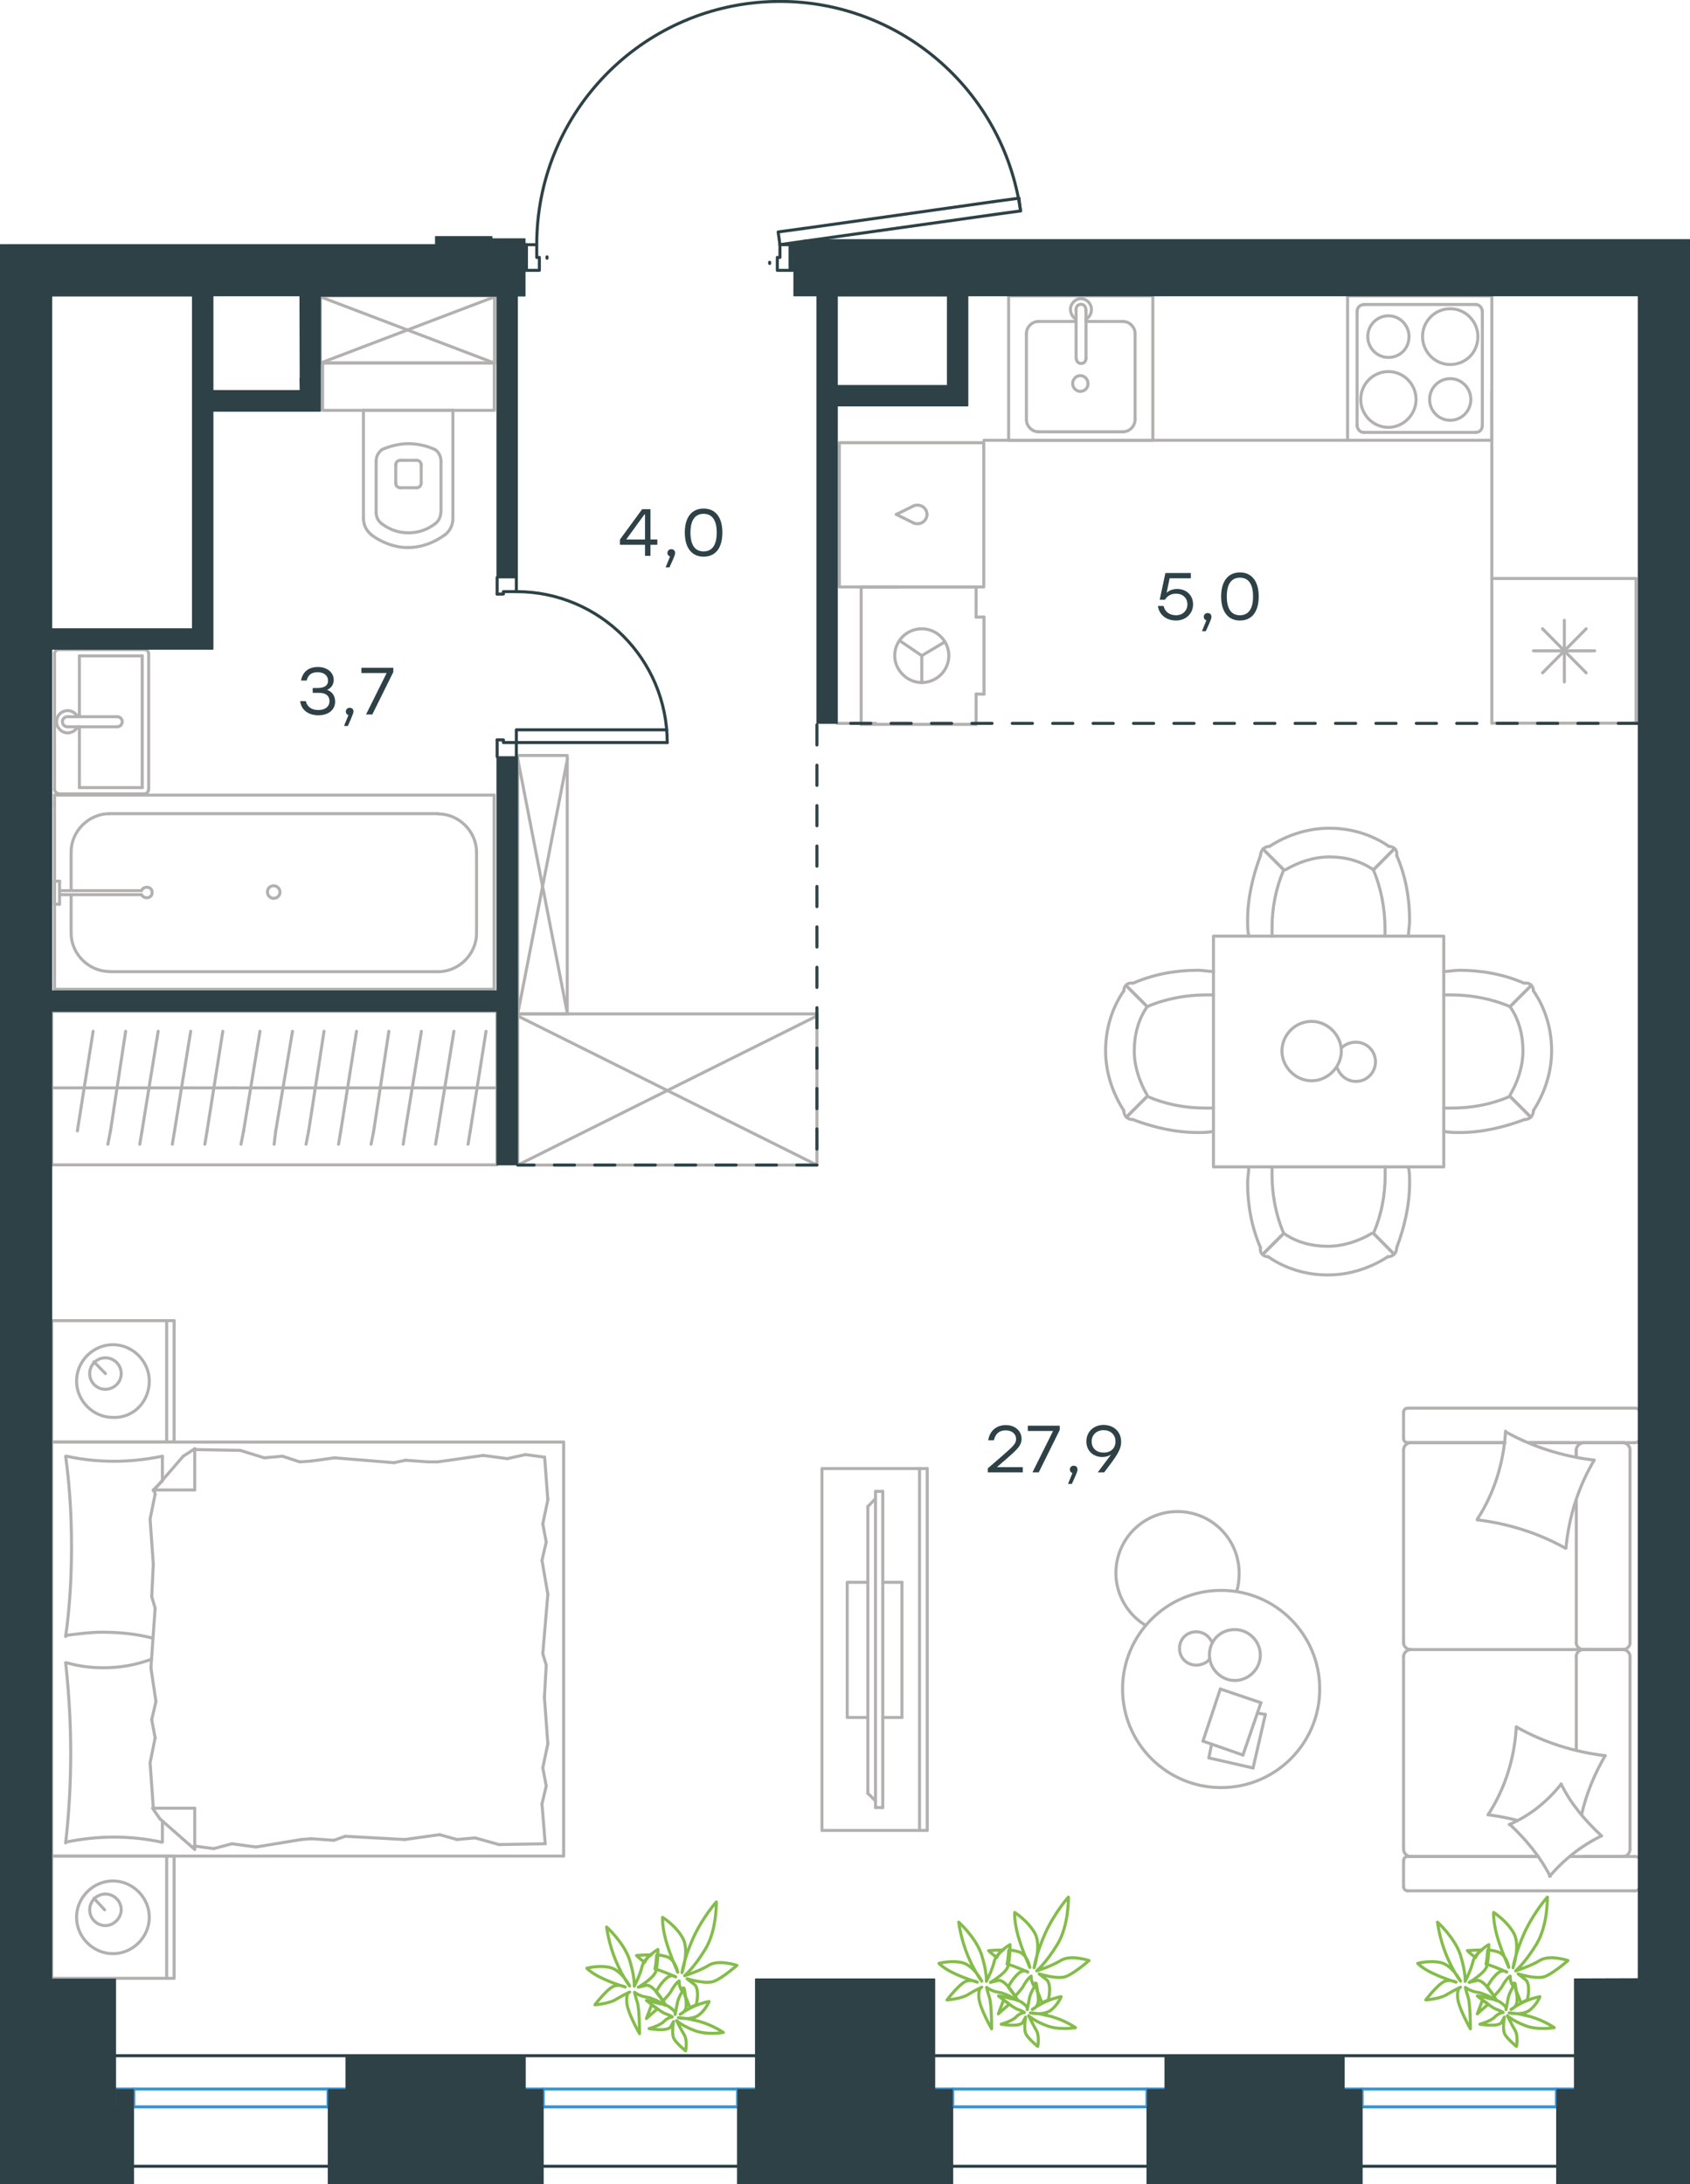 <?xml version="1.0" encoding="utf-8"?>
<!-- Generator: Adobe Illustrator 26.5.0, SVG Export Plug-In . SVG Version: 6.00 Build 0)  -->
<svg version="1.1" id="Слой_1" xmlns="http://www.w3.org/2000/svg" xmlns:xlink="http://www.w3.org/1999/xlink" x="0px" y="0px"
	 viewBox="0 0 836.6 1081" style="enable-background:new 0 0 836.6 1081;" xml:space="preserve">
<style type="text/css">
	.st0{fill:none;stroke:#B2B1B0;stroke-width:1.5;stroke-linecap:round;stroke-linejoin:round;stroke-miterlimit:22.926;}
	.st1{fill:none;stroke:#3C93D0;stroke-width:1.5;stroke-linecap:round;stroke-linejoin:round;stroke-miterlimit:22.926;}
	.st2{fill-rule:evenodd;clip-rule:evenodd;fill:#2D4146;}
	.st3{fill:#2D4146;}
	.st4{fill:none;stroke:#2D4146;stroke-width:1.5;stroke-linecap:round;stroke-linejoin:round;stroke-miterlimit:10;}
	.st5{fill:#2D4146;stroke:#2D4146;stroke-width:0.5;stroke-linecap:round;stroke-linejoin:round;stroke-miterlimit:10;}
	.st6{fill:none;stroke:#2D4146;stroke-width:1.5;stroke-linecap:round;stroke-linejoin:round;stroke-miterlimit:22.926;}
	
		.st7{fill:none;stroke:#2D4247;stroke-width:1.5;stroke-linecap:round;stroke-linejoin:round;stroke-miterlimit:22.926;stroke-dasharray:10;}
	.st8{fill:none;stroke:#84BC4A;stroke-width:1.5;stroke-linecap:round;stroke-linejoin:round;stroke-miterlimit:22.926;}
</style>
<g>
	<line class="st0" x1="809.9" y1="286.3" x2="809.9" y2="357.9"/>
	<line class="st0" x1="774.4" y1="307" x2="774.4" y2="337.5"/>
	<line class="st0" x1="763.6" y1="333" x2="785.2" y2="311.2"/>
	<line class="st0" x1="763.6" y1="311.2" x2="785.2" y2="333"/>
	<line class="st0" x1="759.1" y1="322.1" x2="789.4" y2="322.1"/>
	<line class="st0" x1="809.9" y1="357.9" x2="738.5" y2="357.9"/>
	<line class="st0" x1="738.5" y1="286.3" x2="738.5" y2="357.9"/>
	<line class="st0" x1="809.9" y1="286.3" x2="738.5" y2="286.3"/>
</g>
<g>
	<rect x="499.3" y="146.4" class="st0" width="71.4" height="71.5"/>
	<line class="st0" x1="537.6" y1="177.4" x2="537.6" y2="153.5"/>
	<line class="st0" x1="532.7" y1="159.1" x2="514" y2="159.1"/>
	<line class="st0" x1="514" y1="213.7" x2="556" y2="213.7"/>
	<line class="st0" x1="556" y1="159.1" x2="537.6" y2="159.1"/>
	<line class="st0" x1="561.9" y1="207.7" x2="561.9" y2="165.1"/>
	<line class="st0" x1="532.7" y1="153.5" x2="532.7" y2="177.4"/>
	<line class="st0" x1="508.1" y1="165.1" x2="508.1" y2="207.7"/>
	<path class="st0" d="M537.6,177.4L537.6,177.4c0,1.4-1,2.5-2.4,2.5s-2.4-1.1-2.4-2.5"/>
	<path class="st0" d="M508.1,165.1c0-3.2,2.8-6,5.9-6"/>
	<path class="st0" d="M532.7,158c-1.7-1.1-2.8-2.8-2.8-4.9c0-2.8,2.4-5.3,5.2-5.3s5.2,2.5,5.2,5.3c0,2.1-1,3.9-2.8,4.9"/>
	<path class="st0" d="M561.9,207.7c0,3.2-2.8,6-5.9,6"/>
	<path class="st0" d="M556,159.1c3.1,0,5.9,2.8,5.9,6"/>
	<path class="st0" d="M514,213.7c-3.1,0-5.9-2.8-5.9-6"/>
	<path class="st0" d="M532.7,153.5v-0.4c0-1.4,1-2.5,2.4-2.5s2.4,1.1,2.4,2.5v0.4"/>
	<path class="st0" d="M538.6,189.8c0-2.1-1.7-3.9-3.8-3.9s-3.8,1.8-3.8,3.9c0,2.1,1.7,3.9,3.8,3.9
		C537.2,193.6,538.6,191.9,538.6,189.8z"/>
</g>
<g>
	<path class="st0" d="M697.5,166.6c0-5.7-4.6-10.3-10.2-10.3c-5.6,0-10.2,4.6-10.2,10.3s4.6,10.3,10.2,10.3
		C692.9,176.9,697.5,172.6,697.5,166.6z"/>
	<path class="st0" d="M701,197.7c0-7.4-6-13.8-13.7-13.8c-7.4,0-13.7,6-13.7,13.8c0,7.4,6,13.8,13.7,13.8
		C694.7,211.5,701,205.2,701,197.7z"/>
	<path class="st0" d="M728.1,197.7c0-5.7-4.6-10.3-10.2-10.3c-5.6,0-10.2,4.6-10.2,10.3s4.6,10.3,10.2,10.3
		C723.6,208,728.1,203.4,728.1,197.7z"/>
	<path class="st0" d="M731.6,166.6c0-7.4-6-13.8-13.7-13.8c-7.4,0-13.7,6-13.7,13.8c0,7.4,6,13.8,13.7,13.8S731.6,174.4,731.6,166.6
		z"/>
	<line class="st0" x1="671.8" y1="210.5" x2="671.8" y2="154.3"/>
	<line class="st0" x1="730.6" y1="214" x2="675" y2="214"/>
	<line class="st0" x1="733.8" y1="154.3" x2="733.8" y2="210.5"/>
	<line class="st0" x1="675" y1="150.7" x2="730.6" y2="150.7"/>
	<path class="st0" d="M733.8,210.5L733.8,210.5c0,2.1-1.4,3.5-3.2,3.5"/>
	<path class="st0" d="M671.8,154.3L671.8,154.3c0-2.1,1.4-3.5,3.2-3.5"/>
	<path class="st0" d="M675,214L675,214c-1.8,0-3.2-1.8-3.2-3.5"/>
	<path class="st0" d="M730.6,150.7L730.6,150.7c1.8,0,3.2,1.8,3.2,3.5"/>
	<rect x="667.1" y="146.4" class="st0" width="71.4" height="71.5"/>
</g>
<g>
	<rect x="415.5" y="219.1" class="st0" width="71.5" height="71.4"/>
	<line class="st0" x1="443.7" y1="254.6" x2="452.2" y2="258.8"/>
	<line class="st0" x1="452.2" y1="250.4" x2="443.7" y2="254.6"/>
	<path class="st0" d="M452.2,250.4c0.7-0.4,1.4-0.4,2.1-0.4c2.5,0,4.6,2.1,4.6,4.6"/>
	<path class="st0" d="M452.2,258.8c0.7,0.4,1.4,0.4,2.1,0.4c2.5,0,4.6-2.1,4.6-4.6"/>
</g>
<g>
	<line class="st0" x1="483.2" y1="305.4" x2="483.2" y2="290.5"/>
	<line class="st0" x1="456.3" y1="324.5" x2="445.4" y2="317.1"/>
	<line class="st0" x1="456.3" y1="324.5" x2="456.3" y2="337.8"/>
	<line class="st0" x1="487.1" y1="343.5" x2="483.2" y2="343.5"/>
	<line class="st0" x1="487.1" y1="305.4" x2="487.1" y2="343.5"/>
	<line class="st0" x1="456.3" y1="324.5" x2="467.7" y2="317.7"/>
	<line class="st0" x1="444.5" y1="290.5" x2="426.3" y2="290.5"/>
	<line class="st0" x1="426.3" y1="358.5" x2="483.2" y2="358.5"/>
	<line class="st0" x1="483.2" y1="290.5" x2="426.3" y2="290.5"/>
	<line class="st0" x1="483.2" y1="358.5" x2="483.2" y2="343.5"/>
	<line class="st0" x1="483.2" y1="305.4" x2="487.1" y2="305.4"/>
	<path class="st0" d="M456.3,337.8c7.4,0,13.4-6,13.4-13.3s-6-13.3-13.4-13.3s-13.4,6-13.4,13.3
		C442.9,331.5,448.9,337.8,456.3,337.8z"/>
	<line class="st0" x1="426.3" y1="290.5" x2="426.3" y2="358.5"/>
</g>
<line class="st0" x1="738.5" y1="286.3" x2="738.5" y2="193.6"/>
<line class="st0" x1="667.1" y1="217.9" x2="487.1" y2="217.9"/>
<line class="st0" x1="433.5" y1="358" x2="414.5" y2="358"/>
<g>
	<line class="st0" x1="224.6" y1="203.1" x2="179.9" y2="203.1"/>
	<g>
		<line class="st0" x1="224.2" y1="256.4" x2="224.2" y2="203.1"/>
		<line class="st0" x1="186.2" y1="228.3" x2="186.2" y2="253.5"/>
		<line class="st0" x1="218.3" y1="253.5" x2="218.3" y2="228.3"/>
		<line class="st0" x1="195.9" y1="229.8" x2="195.9" y2="239"/>
		<line class="st0" x1="208.5" y1="239" x2="208.5" y2="229.8"/>
		<line class="st0" x1="206.1" y1="227.8" x2="198.3" y2="227.8"/>
		<line class="st0" x1="179.9" y1="203.1" x2="179.9" y2="256.4"/>
		<line class="st0" x1="198.3" y1="241.4" x2="206.1" y2="241.4"/>
		<path class="st0" d="M183.8,264.7c5.3,3.9,11.7,6.3,18,6.3c0,0,0,0,0.5,0"/>
		<path class="st0" d="M198.3,227.8c-1.5,0-2.4,1-2.4,2.4"/>
		<path class="st0" d="M189.1,222.5c-1.9,1.5-2.9,3.4-2.9,5.8"/>
		<path class="st0" d="M195.9,239c0,1.5,1,2.4,2.4,2.4"/>
		<path class="st0" d="M189.1,259.3c3.9,2.9,8.3,4.4,13.1,4.4"/>
		<path class="st0" d="M206.1,241.4c1.5,0,2.4-1,2.4-2.4"/>
		<path class="st0" d="M208.5,230.2c0-1.5-1-2.4-2.4-2.4"/>
		<path class="st0" d="M218.3,228.3c0-2.4-1-4.4-2.9-5.8"/>
		<path class="st0" d="M215.3,222.5c-3.9-1.9-8.7-2.9-13.1-2.9s-8.7,1-13.1,2.9"/>
		<path class="st0" d="M215.3,259.3c1.9-1.5,2.9-3.4,2.9-5.8"/>
		<path class="st0" d="M201.8,271L201.8,271c6.8,0,13.1-2.4,18.4-6.3"/>
		<path class="st0" d="M179.9,256.4c0,3.4,1.5,6.3,3.9,8.2"/>
		<path class="st0" d="M220.3,264.7c2.4-1.9,3.9-4.8,3.9-8.2"/>
		<path class="st0" d="M202.2,263.7L202.2,263.7c4.9,0,9.2-1.5,13.1-4.4"/>
		<path class="st0" d="M186.2,253.5c0,2.4,1,4.4,2.9,5.8"/>
	</g>
	<rect x="159.7" y="179.7" class="st0" width="85" height="23.4"/>
</g>
<g>
	<line class="st0" x1="70.4" y1="389.8" x2="39.3" y2="389.8"/>
	<line class="st0" x1="39.3" y1="389.8" x2="39.3" y2="359.7"/>
	<line class="st0" x1="39.3" y1="354.7" x2="39.3" y2="324.6"/>
	<line class="st0" x1="70.4" y1="324.6" x2="70.4" y2="389.8"/>
	<line class="st0" x1="39.3" y1="324.6" x2="70.4" y2="324.6"/>
	<line class="st0" x1="27" y1="323.6" x2="27" y2="390.8"/>
	<line class="st0" x1="71.1" y1="321.5" x2="29.4" y2="321.5"/>
	<line class="st0" x1="73.6" y1="390.8" x2="73.6" y2="323.6"/>
	<line class="st0" x1="29.4" y1="392.9" x2="71.1" y2="392.9"/>
	<path class="st0" d="M71.1,392.9c1.5,0,2.4-0.8,2.4-2.1"/>
	<path class="st0" d="M73.6,323.6c0-1.3-1-2.1-2.4-2.1"/>
	<path class="st0" d="M29.4,321.5c-1.5,0-2.4,0.8-2.4,2.1"/>
	<path class="st0" d="M27,390.8c0,0.8,1,2.1,2.4,2.1"/>
	<line class="st0" x1="58" y1="354.7" x2="33.8" y2="354.7"/>
	<line class="st0" x1="33.8" y1="359.7" x2="58" y2="359.7"/>
	<path class="st0" d="M58,354.7L58,354.7c1.4,0,2.5,1.1,2.5,2.5s-1.1,2.5-2.5,2.5l0,0"/>
	<path class="st0" d="M38.4,359.7c-0.9,1.8-2.8,3-4.9,3c-3,0-5.5-2.5-5.5-5.5s2.4-5.5,5.5-5.5c2.1,0,3.9,1.2,4.9,3"/>
	<path class="st0" d="M33.8,359.7c-0.1,0-0.2,0-0.4,0c-1.4,0-2.5-1.1-2.5-2.5s1.1-2.5,2.5-2.5c0.1,0,0.2,0,0.4,0"/>
</g>
<g>
	<line class="st0" x1="35.2" y1="440" x2="35.2" y2="421.8"/>
	<line class="st0" x1="35.2" y1="461.8" x2="35.2" y2="442.8"/>
	<line class="st0" x1="54.2" y1="402.7" x2="216.9" y2="402.7"/>
	<line class="st0" x1="235.9" y1="421.8" x2="235.9" y2="461.8"/>
	<line class="st0" x1="244.6" y1="489.6" x2="27" y2="489.6"/>
	<line class="st0" x1="244.6" y1="393.5" x2="244.6" y2="489.6"/>
	<line class="st0" x1="216.9" y1="480.9" x2="54.2" y2="480.9"/>
	<line class="st0" x1="27" y1="393.5" x2="244.6" y2="393.5"/>
	<line class="st0" x1="27" y1="489.6" x2="27" y2="393.5"/>
	<path class="st0" d="M235.9,421.8c0-10.3-8.7-19-19-19"/>
	<path class="st0" d="M35.2,461.8c0,10.3,8.7,19,19,19"/>
	<path class="st0" d="M216.9,480.9c10.3,0,19-8.7,19-19"/>
	<path class="st0" d="M54.2,402.7c-10.3,0-19,8.7-19,19"/>
	<line class="st0" x1="27" y1="399.1" x2="27" y2="396.6"/>
	<line class="st0" x1="29.5" y1="440.8" x2="70.1" y2="440.8"/>
	<line class="st0" x1="70.1" y1="442.8" x2="29.5" y2="442.8"/>
	<line class="st0" x1="27" y1="447.5" x2="27" y2="436.1"/>
	<line class="st0" x1="27" y1="436.1" x2="29.5" y2="436.1"/>
	<line class="st0" x1="29.5" y1="436.1" x2="29.5" y2="447.5"/>
	<line class="st0" x1="29.5" y1="447.5" x2="27" y2="447.5"/>
	<path class="st0" d="M70.1,442.8c0.5,1,1.5,1.5,2.6,1.5c1.5,0,2.6-1,2.6-2.6c0-1.5-1-2.6-2.6-2.6c-1,0-2.1,0.5-2.6,1.5"/>
	<path class="st0" d="M132.4,441.5c0,1.7,1.4,3.1,3.1,3.1s3.1-1.4,3.1-3.1s-1.4-3.1-3.1-3.1C133.5,438.4,132.4,439.8,132.4,441.5z"
		/>
</g>
<g>
	<rect x="158.6" y="146.4" class="st0" width="86.2" height="33.2"/>
	<line class="st0" x1="158.6" y1="179.7" x2="244.8" y2="146.9"/>
	<line class="st0" x1="158.6" y1="146.9" x2="244.8" y2="179.7"/>
</g>
<g>
	<rect x="256.3" y="501.8" class="st0" width="148.1" height="74.8"/>
	<line class="st0" x1="256.3" y1="576.6" x2="404.4" y2="502.8"/>
	<line class="st0" x1="256.3" y1="502.8" x2="404.4" y2="576.6"/>
</g>
<g>
	<line class="st0" x1="25.6" y1="538.4" x2="115.7" y2="538.4"/>
	<line class="st0" x1="101.4" y1="566.3" x2="102.5" y2="559.7"/>
	<line class="st0" x1="102.5" y1="559.7" x2="110.3" y2="510.4"/>
	<line class="st0" x1="85.3" y1="566.3" x2="86.4" y2="559.7"/>
	<line class="st0" x1="86.4" y1="559.7" x2="94.4" y2="510.4"/>
	<line class="st0" x1="69.2" y1="566.3" x2="70.3" y2="559.7"/>
	<line class="st0" x1="70.3" y1="559.7" x2="78.3" y2="510.4"/>
	<line class="st0" x1="53.4" y1="566.3" x2="54.7" y2="559.7"/>
	<line class="st0" x1="54.7" y1="559.7" x2="62.2" y2="510.4"/>
	<line class="st0" x1="38.3" y1="559.7" x2="46.1" y2="510.4"/>
	<rect x="25.6" y="500.5" class="st0" width="220.4" height="76"/>
	<line class="st0" x1="115.7" y1="538.4" x2="246" y2="538.4"/>
	<line class="st0" x1="231.7" y1="566.3" x2="232.8" y2="559.7"/>
	<line class="st0" x1="232.8" y1="559.7" x2="240.6" y2="510.4"/>
	<line class="st0" x1="215.6" y1="566.3" x2="216.7" y2="559.7"/>
	<line class="st0" x1="216.7" y1="559.7" x2="224.7" y2="510.4"/>
	<line class="st0" x1="199.6" y1="566.3" x2="200.6" y2="559.7"/>
	<line class="st0" x1="200.6" y1="559.7" x2="208.6" y2="510.4"/>
	<line class="st0" x1="183.7" y1="566.3" x2="185" y2="559.7"/>
	<line class="st0" x1="185" y1="559.7" x2="192.5" y2="510.4"/>
	<line class="st0" x1="167.6" y1="566.3" x2="168.7" y2="559.7"/>
	<line class="st0" x1="168.7" y1="559.7" x2="176.5" y2="510.4"/>
	<line class="st0" x1="151.5" y1="566.3" x2="152.8" y2="559.7"/>
	<line class="st0" x1="152.8" y1="559.7" x2="160.4" y2="510.4"/>
	<line class="st0" x1="135.7" y1="566.3" x2="136.5" y2="559.7"/>
	<line class="st0" x1="136.5" y1="559.7" x2="144.8" y2="510.4"/>
	<line class="st0" x1="120.6" y1="559.7" x2="128.7" y2="510.4"/>
	<line class="st0" x1="119.3" y1="566.3" x2="120.6" y2="559.7"/>
</g>
<g>
	<rect x="256.3" y="373.9" class="st0" width="24.5" height="127.9"/>
	<line class="st0" x1="256.3" y1="501.8" x2="280.9" y2="375.6"/>
	<line class="st0" x1="256.3" y1="375.6" x2="280.9" y2="501.8"/>
</g>
<g>
	<line class="st0" x1="25.6" y1="713.7" x2="25.6" y2="653.6"/>
	<line class="st0" x1="86.2" y1="653.6" x2="86.2" y2="713.7"/>
	<line class="st0" x1="86.2" y1="713.7" x2="25.6" y2="713.7"/>
	<line class="st0" x1="25.6" y1="653.6" x2="86.2" y2="653.6"/>
	<line class="st0" x1="52.2" y1="679.8" x2="46.5" y2="674"/>
	<line class="st0" x1="82.5" y1="653.6" x2="82.5" y2="713.7"/>
	<path class="st0" d="M73.9,683.5c0-9.8-8.2-18-18-18s-18,8.2-18,18s8.2,18,18,18C66.1,701.9,73.9,693.7,73.9,683.5z"/>
	<path class="st0" d="M60,679.8c0-4.5-3.7-7.8-7.8-7.8c-4.5,0-7.8,3.7-7.8,7.8c0,4.5,3.7,7.8,7.8,7.8C56.3,687.5,60,684.3,60,679.8z
		"/>
	<line class="st0" x1="25.6" y1="918.6" x2="25.6" y2="713.7"/>
	<line class="st0" x1="80.4" y1="901.3" x2="80.4" y2="911.7"/>
	<line class="st0" x1="75.9" y1="737.4" x2="96.4" y2="737.4"/>
	<line class="st0" x1="80.4" y1="732.9" x2="75.9" y2="737.4"/>
	<line class="st0" x1="279" y1="918.6" x2="25.6" y2="918.6"/>
	<line class="st0" x1="96.4" y1="717" x2="96.4" y2="737.4"/>
	<line class="st0" x1="25.6" y1="713.7" x2="279" y2="713.7"/>
	<line class="st0" x1="96.4" y1="915.3" x2="79.2" y2="900.2"/>
	<line class="st0" x1="79.2" y1="900.2" x2="75.5" y2="894.9"/>
	<line class="st0" x1="80.4" y1="720.7" x2="80.4" y2="732.6"/>
	<line class="st0" x1="75.9" y1="894.9" x2="96.4" y2="894.9"/>
	<line class="st0" x1="75.9" y1="737.8" x2="90.7" y2="720.7"/>
	<line class="st0" x1="90.7" y1="720.7" x2="96.4" y2="717"/>
	<line class="st0" x1="96.4" y1="915.3" x2="96.4" y2="894.9"/>
	<line class="st0" x1="270.4" y1="824.1" x2="269.5" y2="840.1"/>
	<line class="st0" x1="268.3" y1="772.2" x2="271.2" y2="789"/>
	<line class="st0" x1="268.7" y1="754.2" x2="270.4" y2="763.2"/>
	<line class="st0" x1="270.4" y1="763.2" x2="268.3" y2="772.2"/>
	<line class="st0" x1="268.7" y1="818.4" x2="270.4" y2="824.1"/>
	<line class="st0" x1="271.2" y1="789" x2="268.7" y2="818.4"/>
	<line class="st0" x1="269.6" y1="721.1" x2="271.2" y2="742.3"/>
	<line class="st0" x1="271.2" y1="742.3" x2="268.7" y2="754.2"/>
	<line class="st0" x1="268.3" y1="892.8" x2="269.9" y2="912.5"/>
	<line class="st0" x1="268.7" y1="874.9" x2="270.4" y2="883.9"/>
	<line class="st0" x1="270.4" y1="883.9" x2="268.3" y2="892.8"/>
	<line class="st0" x1="269.5" y1="840.1" x2="271.2" y2="863"/>
	<line class="st0" x1="271.2" y1="863" x2="268.7" y2="874.9"/>
	<line class="st0" x1="279" y1="918.6" x2="279" y2="713.7"/>
	<path class="st0" d="M32.5,822.9c1.6,14.7,2.5,29.4,2.5,44.6c0,14.7-0.8,29.9-2.5,44.6"/>
	<path class="st0" d="M75,821.2c-8.2,2.9-15.4,4.2-24,4.2c-6.1,0-12.3-0.8-18-2.5"/>
	<path class="st0" d="M32.5,911.7c7.8-1.6,16-2.5,23.7-2.5c8.2,0,16,0.8,23.7,2.5"/>
	<path class="st0" d="M32.5,809.4c6.1-0.8,12.3-1.6,18-1.6c8.6,0,16.8,0.8,25,2.9"/>
	<line class="st0" x1="148.4" y1="723.5" x2="154.1" y2="723.1"/>
	<line class="st0" x1="130.8" y1="721.5" x2="139.8" y2="720.7"/>
	<line class="st0" x1="139.8" y1="720.7" x2="148.4" y2="723.5"/>
	<line class="st0" x1="96.4" y1="717.4" x2="118.9" y2="717.8"/>
	<line class="st0" x1="118.9" y1="717.8" x2="130.8" y2="721.5"/>
	<line class="st0" x1="200.8" y1="722.7" x2="211.8" y2="723.5"/>
	<line class="st0" x1="154.1" y1="723.1" x2="165.6" y2="721.5"/>
	<line class="st0" x1="195" y1="723.9" x2="200.8" y2="722.7"/>
	<line class="st0" x1="165.6" y1="721.5" x2="195" y2="723.9"/>
	<line class="st0" x1="211.8" y1="723.5" x2="216.7" y2="723.5"/>
	<line class="st0" x1="251.1" y1="721.9" x2="260.1" y2="719.9"/>
	<line class="st0" x1="260.1" y1="719.9" x2="269.1" y2="721.1"/>
	<line class="st0" x1="216.7" y1="723.5" x2="239.2" y2="720.3"/>
	<line class="st0" x1="239.2" y1="720.3" x2="251.1" y2="721.9"/>
	<line class="st0" x1="217.6" y1="908" x2="211.8" y2="908.8"/>
	<line class="st0" x1="235.2" y1="909.6" x2="226.2" y2="910.4"/>
	<line class="st0" x1="226.2" y1="910.4" x2="217.6" y2="908"/>
	<line class="st0" x1="269.9" y1="912.5" x2="247" y2="912.9"/>
	<line class="st0" x1="247" y1="912.9" x2="235.2" y2="909.6"/>
	<line class="st0" x1="165.2" y1="910.8" x2="154.1" y2="910"/>
	<line class="st0" x1="211.8" y1="908.8" x2="200.4" y2="910.4"/>
	<line class="st0" x1="170.9" y1="908.8" x2="165.2" y2="910.8"/>
	<line class="st0" x1="200.4" y1="910.4" x2="170.9" y2="908.8"/>
	<line class="st0" x1="154.1" y1="910" x2="149.2" y2="910.4"/>
	<line class="st0" x1="96.8" y1="913.7" x2="96" y2="913.7"/>
	<line class="st0" x1="114.8" y1="912.5" x2="105.8" y2="914.9"/>
	<line class="st0" x1="105.8" y1="914.9" x2="96.8" y2="913.7"/>
	<line class="st0" x1="149.2" y1="910.4" x2="126.7" y2="914.1"/>
	<line class="st0" x1="126.7" y1="914.1" x2="114.8" y2="912.5"/>
	<path class="st0" d="M32.5,720.7c2,14.7,2.9,29.4,2.9,44.6c0,14.7-0.8,29.9-2.9,44.6"/>
	<path class="st0" d="M80.4,720.7c-7.8,1.6-16,2.5-23.7,2.5c-8.2,0-16-0.8-23.7-2.5"/>
	<line class="st0" x1="75.1" y1="790.2" x2="75.9" y2="774.2"/>
	<line class="st0" x1="77.2" y1="842.1" x2="74.7" y2="825.4"/>
	<line class="st0" x1="76.8" y1="860.1" x2="75.1" y2="851.1"/>
	<line class="st0" x1="75.1" y1="851.1" x2="77.2" y2="842.1"/>
	<line class="st0" x1="76.8" y1="795.9" x2="75.1" y2="790.2"/>
	<line class="st0" x1="74.7" y1="825.4" x2="76.8" y2="795.9"/>
	<line class="st0" x1="75.9" y1="894.9" x2="74.3" y2="872.4"/>
	<line class="st0" x1="74.3" y1="872.4" x2="76.8" y2="860.1"/>
	<line class="st0" x1="76.8" y1="739.5" x2="76.3" y2="737.4"/>
	<line class="st0" x1="75.9" y1="774.2" x2="74.3" y2="751.8"/>
	<line class="st0" x1="74.3" y1="751.8" x2="76.8" y2="739.5"/>
	<line class="st0" x1="25.6" y1="979.1" x2="25.6" y2="918.6"/>
	<line class="st0" x1="86.2" y1="918.6" x2="86.2" y2="979.1"/>
	<line class="st0" x1="85.8" y1="979.1" x2="25.6" y2="979.1"/>
	<line class="st0" x1="25.6" y1="918.6" x2="85.8" y2="918.6"/>
	<line class="st0" x1="51.8" y1="945.2" x2="46.5" y2="939.5"/>
	<line class="st0" x1="82.5" y1="918.6" x2="82.5" y2="979.1"/>
	<path class="st0" d="M73.9,948.9c0-9.8-8.2-18-18-18s-18,8.2-18,18s8.2,18,18,18S73.9,958.7,73.9,948.9z"/>
	<path class="st0" d="M60,945.2c0-4.5-3.7-7.8-7.8-7.8c-4.5,0-7.8,3.7-7.8,7.8c0,4.5,3.7,7.8,7.8,7.8S60,949.3,60,945.2z"/>
</g>
<g>
	<line class="st0" x1="780.3" y1="742.8" x2="780.3" y2="813.1"/>
	<line class="st0" x1="694.8" y1="933.7" x2="694.8" y2="920.9"/>
	<line class="st0" x1="694.8" y1="915.2" x2="694.8" y2="819.7"/>
	<line class="st0" x1="756.7" y1="714" x2="776.7" y2="714"/>
	<line class="st0" x1="698.4" y1="714" x2="745" y2="714"/>
	<line class="st0" x1="698.4" y1="918.8" x2="761.4" y2="918.8"/>
	<line class="st0" x1="783.6" y1="816.4" x2="803.6" y2="816.4"/>
	<line class="st0" x1="780.3" y1="819.7" x2="780.3" y2="866.1"/>
	<line class="st0" x1="811.7" y1="699" x2="811.7" y2="711.9"/>
	<line class="st0" x1="803.6" y1="816.4" x2="783.6" y2="816.4"/>
	<line class="st0" x1="806.9" y1="915.2" x2="806.9" y2="819.7"/>
	<line class="st0" x1="761.4" y1="918.8" x2="696.9" y2="918.8"/>
	<line class="st0" x1="694.8" y1="813.1" x2="694.8" y2="717.6"/>
	<line class="st0" x1="694.8" y1="711.9" x2="694.8" y2="699"/>
	<line class="st0" x1="780.3" y1="717.6" x2="780.3" y2="721.1"/>
	<line class="st0" x1="809.3" y1="714" x2="756.7" y2="714"/>
	<line class="st0" x1="780.3" y1="717.6" x2="780.3" y2="721.1"/>
	<line class="st0" x1="803.6" y1="714" x2="783.6" y2="714"/>
	<line class="st0" x1="803.6" y1="816.4" x2="783.6" y2="816.4"/>
	<line class="st0" x1="806.9" y1="813.1" x2="806.9" y2="717.6"/>
	<line class="st0" x1="745" y1="714" x2="696.9" y2="714"/>
	<line class="st0" x1="809.3" y1="935.8" x2="696.9" y2="935.8"/>
	<line class="st0" x1="811.7" y1="920.9" x2="811.7" y2="933.7"/>
	<line class="st0" x1="777.1" y1="918.8" x2="809.3" y2="918.8"/>
	<line class="st0" x1="783.6" y1="816.4" x2="698.4" y2="816.4"/>
	<line class="st0" x1="783.6" y1="918.8" x2="803.6" y2="918.8"/>
	<path class="st0" d="M809.3,714c1.7,0,2.4-1.2,2.4-2.1"/>
	<path class="st0" d="M696.9,918.8c-1.5,0-2.1,1.2-2.1,2.1"/>
	<path class="st0" d="M811.7,920.9c0-1.5-1.2-2.1-2.1-2.1"/>
	<path class="st0" d="M780.3,813.1c0,1.6,1.5,3.3,3.6,3.3"/>
	<path class="st0" d="M803.6,918.8c1.6,0,3.3-1.5,3.3-3.6"/>
	<path class="st0" d="M806.9,717.6c0-1.8-1.5-3.6-3.6-3.6"/>
	<path class="st0" d="M694.8,813.1c0,1.6,1.5,3.3,3.6,3.3"/>
	<path class="st0" d="M803.3,816.4c1.8,0,3.6-1.4,3.6-3.3"/>
	<path class="st0" d="M698.4,816.4c-1.8,0-3.6,1.5-3.6,3.6"/>
	<path class="st0" d="M811.7,699c0-1.5-1.2-2.1-2.1-2.1H696.9c-1.5,0-2.1,1.2-2.1,2.1"/>
	<path class="st0" d="M806.9,819.7c0-1.6-1.5-3.3-3.6-3.3"/>
	<path class="st0" d="M694.8,933.7c0,1.5,1.2,2.1,2.1,2.1"/>
	<path class="st0" d="M698.4,714c-1.8,0-3.6,1.5-3.6,3.6"/>
	<path class="st0" d="M694.8,711.9c0,1.5,1.2,2.1,2.1,2.1"/>
	<path class="st0" d="M694.8,915.2c0,1.8,1.5,3.6,3.6,3.6"/>
	<path class="st0" d="M784.3,714c-2,0-4,1.5-4,3.6"/>
	<path class="st0" d="M783.9,816.4c-1.8,0-3.6,1.4-3.6,3.3"/>
	<path class="st0" d="M809.3,935.8c1.7,0,2.4-1.2,2.4-2.1"/>
	<path class="st0" d="M774.9,766.2c-13.4-7.5-28.4-12.2-43.6-14"/>
	<path class="st0" d="M767.4,928.6c-5.1-9.9-12-18.2-20-25.7"/>
	<path class="st0" d="M747.1,903c9.9-4.2,18.8-11.3,25.7-20"/>
	<path class="st0" d="M731.3,751.9c8.4-12.8,13.1-28.1,14-43.6"/>
	<path class="st0" d="M751,854.9c13.4,7.5,28.4,12.2,43.6,14"/>
	<path class="st0" d="M794.6,868.9c-5.4,9.3-9.3,18.8-11.7,29.3"/>
	<path class="st0" d="M736.6,898.2c8.4-12.8,13.2-28.1,14-43.6"/>
	<path class="st0" d="M745.3,708.6c13.4,7.5,28.4,12.2,43.6,14"/>
	<path class="st0" d="M789.2,722.6c-7.8,13.1-12.6,28.1-14,43.6"/>
	<path class="st0" d="M772.8,882.9c4.8,9.9,12,18.2,20,25.7"/>
	<path class="st0" d="M751,900.9c-4.5-1.2-9.6-2.1-14-2.7"/>
	<path class="st0" d="M792.8,908.6c-9.9,4.8-18.5,11.6-25.7,20"/>
</g>
<g>
	<line class="st0" x1="620.3" y1="875" x2="598.4" y2="870"/>
	<line class="st0" x1="598.4" y1="870" x2="599.8" y2="863.2"/>
	<line class="st0" x1="622.4" y1="847.8" x2="626.4" y2="848.5"/>
	<line class="st0" x1="626.4" y1="848.5" x2="620.3" y2="875"/>
	<line class="st0" x1="615.3" y1="868.6" x2="595.5" y2="861.7"/>
	<line class="st0" x1="595.5" y1="861.7" x2="604.1" y2="835.9"/>
	<line class="st0" x1="604.1" y1="835.9" x2="624.2" y2="842.7"/>
	<line class="st0" x1="624.2" y1="842.7" x2="615.3" y2="868.6"/>
	<ellipse class="st0" cx="604.5" cy="835.9" rx="48.8" ry="48.8"/>
	<path class="st0" d="M598.7,819.1c0,6.8,5.7,12.6,12.6,12.6c6.8,0,12.6-5.7,12.6-12.6c0-6.8-5.7-12.6-12.6-12.6
		C604.1,806.5,598.7,811.9,598.7,819.1z"/>
	<path class="st0" d="M598.7,821.2c-1.4,1.8-4,2.9-6.5,2.9c-4.7,0-8.3-3.6-8.3-8.3s3.6-8.2,8.3-8.2c3.6,0,6.5,2.2,7.9,5.4"/>
	<path class="st0" d="M567.1,804.4c-9-5.4-14.7-15.4-14.7-25.8c0-16.9,13.6-30.5,30.5-30.5s30.5,13.6,30.5,30.5c0,3-0.3,6-1.2,9"/>
</g>
<g>
	<g>
		<line class="st0" x1="455.2" y1="905.9" x2="455.2" y2="726.8"/>
		<polyline class="st0" points="459,726.8 406.9,726.8 406.9,905.9 459,905.9 		"/>
		<line class="st0" x1="459" y1="905.9" x2="459" y2="726.8"/>
	</g>
	<g>
		<polyline class="st0" points="429.6,783.1 419.4,783.1 419.4,850 429.6,850 		"/>
		<line class="st0" x1="437" y1="850" x2="446.5" y2="850"/>
		<line class="st0" x1="446.5" y1="850" x2="446.5" y2="783.1"/>
		<line class="st0" x1="446.5" y1="783.1" x2="437" y2="783.1"/>
		<line class="st0" x1="437" y1="894.6" x2="433.4" y2="894.6"/>
		<line class="st0" x1="429.6" y1="745.6" x2="433.4" y2="741.7"/>
		<line class="st0" x1="433.4" y1="891.3" x2="429.6" y2="887.5"/>
		<line class="st0" x1="433.4" y1="738.1" x2="433.4" y2="894.6"/>
		<line class="st0" x1="437" y1="894.6" x2="437" y2="738.1"/>
		<line class="st0" x1="437" y1="738.1" x2="433.4" y2="738.1"/>
		<line class="st0" x1="429.6" y1="887.5" x2="429.6" y2="745.6"/>
	</g>
</g>
<g>
	<rect x="600.7" y="463.3" class="st0" width="114" height="114.2"/>
	<path class="st0" d="M747.5,498.2c4.5,6.4,6.4,14.2,6.4,21.9s-2.6,15.4-6.4,21.9"/>
	<path class="st0" d="M714.7,480.8c2.6,0,5.1-0.6,7.7-0.6c10.9,0,21.8,1.9,32.1,6.4"/>
	<path class="st0" d="M754.6,554.1c-10.3,3.9-21.2,6.4-32.1,6.4c-2.6,0-5.1,0-7.7-0.6"/>
	<path class="st0" d="M714.7,492.4c1.3,0,2.6,0,3.9,0c9.6,0,19.9,1.9,28.9,5.8"/>
	<path class="st0" d="M747.5,542.6c-9,3.9-18.6,5.8-28.9,5.8c-1.3,0-2.6,0-3.9,0"/>
	<path class="st0" d="M759.1,490.4c5.8,8.4,9,18.7,9,29.6c0,10.3-3.2,20.6-9,29.6"/>
	<line class="st0" x1="747.5" y1="498.2" x2="757.8" y2="487.9"/>
	<line class="st0" x1="747.5" y1="542.6" x2="757.8" y2="552.9"/>
	<line class="st0" x1="747.5" y1="498.2" x2="757.8" y2="487.9"/>
	<line class="st0" x1="747.5" y1="542.6" x2="757.8" y2="552.9"/>
	<path class="st0" d="M759.1,549.6c0,2.6-1.9,4.5-4.5,4.5"/>
	<path class="st0" d="M754.6,486.6c2.6-0.5,4.5,1.3,4.5,3.9"/>
	<path class="st0" d="M567.9,498.2c-4.5,6.4-6.4,14.2-6.4,21.9s2.6,15.4,6.4,21.9"/>
	<path class="st0" d="M600.7,480.8c-2.6,0-5.1-0.6-7.7-0.6c-10.9,0-21.8,1.9-32.1,6.4"/>
	<path class="st0" d="M560.8,554.1c10.3,3.9,21.2,6.4,32.1,6.4c2.6,0,5.1,0,7.7-0.6"/>
	<path class="st0" d="M600.7,492.4c-1.3,0-2.6,0-3.9,0c-9.6,0-19.9,1.9-28.9,5.8"/>
	<path class="st0" d="M567.9,542.6c9,3.9,18.6,5.8,28.9,5.8c1.3,0,2.6,0,3.9,0"/>
	<path class="st0" d="M556.3,490.4c-5.8,8.4-9,18.7-9,29.6c0,10.3,3.2,20.6,9,29.6"/>
	<line class="st0" x1="567.9" y1="498.2" x2="557.6" y2="487.9"/>
	<line class="st0" x1="567.9" y1="542.6" x2="557.6" y2="552.9"/>
	<line class="st0" x1="567.9" y1="498.2" x2="557.6" y2="487.9"/>
	<line class="st0" x1="567.9" y1="542.6" x2="557.6" y2="552.9"/>
	<path class="st0" d="M556.3,549.6c0,2.6,1.9,4.5,4.5,4.5"/>
	<path class="st0" d="M560.8,486.6c-2.6-0.5-4.5,1.3-4.5,3.9"/>
	<g>
		<path class="st0" d="M679.9,430.5c-6.4-4.5-14.1-6.4-21.8-6.4s-15.4,2.6-21.8,6.4"/>
		<path class="st0" d="M697.2,463.3c0-2.6,0.6-5.1,0.6-7.7c0-10.9-1.9-21.9-6.4-32.2"/>
		<path class="st0" d="M624,423.4c-3.9,10.3-6.4,21.2-6.4,32.2c0,2.6,0,5.1,0.6,7.7"/>
		<path class="st0" d="M685.6,463.3c0-1.3,0-2.6,0-3.9c0-9.7-1.9-19.9-5.8-29"/>
		<path class="st0" d="M635.5,430.5c-3.9,9-5.8,18.7-5.8,29c0,1.3,0,2.6,0,3.9"/>
		<path class="st0" d="M687.6,418.9c-8.4-5.8-18.6-9-29.6-9c-10.3,0-20.6,3.2-29.6,9"/>
		<line class="st0" x1="679.9" y1="430.5" x2="690.1" y2="420.2"/>
		<line class="st0" x1="635.5" y1="430.5" x2="625.2" y2="420.2"/>
		<line class="st0" x1="679.9" y1="430.5" x2="690.1" y2="420.2"/>
		<line class="st0" x1="635.5" y1="430.5" x2="625.2" y2="420.2"/>
		<path class="st0" d="M628.5,418.9c-2.6,0-4.5,1.9-4.5,4.5"/>
		<path class="st0" d="M691.4,423.4c0.5-2.6-1.3-4.5-3.9-4.5"/>
	</g>
	<path class="st0" d="M634.6,520.2c0,7.9,6.8,14.7,14.7,14.7s14.7-6.8,14.7-14.7s-6.8-14.7-14.7-14.7
		C641,505.5,634.6,512.3,634.6,520.2z"/>
	<path class="st0" d="M664,518.7c1.8-1.8,4.3-2.9,7.2-2.9c5.4,0,9.7,4.3,9.7,9.7s-4.3,9.7-9.7,9.7c-4.3,0-7.9-2.9-9.3-6.8"/>
	<g>
		<path class="st0" d="M635.5,610.4c6.4,4.5,14.1,6.4,21.8,6.4s15.4-2.6,21.8-6.4"/>
		<path class="st0" d="M618.2,577.6c0,2.6-0.6,5.1-0.6,7.7c0,10.9,1.9,21.9,6.4,32.2"/>
		<path class="st0" d="M691.4,617.5c3.9-10.3,6.4-21.2,6.4-32.2c0-2.6,0-5.1-0.6-7.7"/>
		<path class="st0" d="M629.7,577.6c0,1.3,0,2.6,0,3.9c0,9.7,1.9,19.9,5.8,29"/>
		<path class="st0" d="M679.9,610.4c3.9-9,5.8-18.7,5.8-29c0-1.3,0-2.6,0-3.9"/>
		<path class="st0" d="M627.8,622c8.4,5.8,18.6,9,29.6,9c10.3,0,20.6-3.2,29.6-9"/>
		<line class="st0" x1="635.5" y1="610.4" x2="625.2" y2="620.7"/>
		<line class="st0" x1="679.9" y1="610.4" x2="690.1" y2="620.7"/>
		<line class="st0" x1="635.5" y1="610.4" x2="625.2" y2="620.7"/>
		<line class="st0" x1="679.9" y1="610.4" x2="690.1" y2="620.7"/>
		<path class="st0" d="M686.9,622c2.6,0,4.5-1.9,4.5-4.5"/>
		<path class="st0" d="M624,617.5c-0.5,2.6,1.3,4.5,3.9,4.5"/>
	</g>
</g>
<rect x="57.3" y="1033.9" class="st1" width="8.9" height="8.9"/>
<rect x="162.4" y="1033.9" class="st1" width="8.9" height="8.9"/>
<line class="st1" x1="66.2" y1="1042.7" x2="162.4" y2="1042.7"/>
<line class="st1" x1="66.2" y1="1033.9" x2="162.4" y2="1033.9"/>
<rect x="260" y="1033.9" class="st1" width="8.9" height="8.9"/>
<rect x="365.1" y="1033.9" class="st1" width="8.9" height="8.9"/>
<line class="st1" x1="268.9" y1="1042.7" x2="365.1" y2="1042.7"/>
<line class="st1" x1="268.9" y1="1033.9" x2="365.1" y2="1033.9"/>
<rect x="462.7" y="1033.9" class="st1" width="8.9" height="8.9"/>
<rect x="567.8" y="1033.9" class="st1" width="8.9" height="8.9"/>
<line class="st1" x1="471.6" y1="1042.7" x2="567.8" y2="1042.7"/>
<line class="st1" x1="471.6" y1="1033.9" x2="567.8" y2="1033.9"/>
<rect x="665.4" y="1033.9" class="st1" width="8.9" height="8.9"/>
<rect x="770.5" y="1033.9" class="st1" width="8.9" height="8.9"/>
<line class="st1" x1="674.3" y1="1042.7" x2="770.5" y2="1042.7"/>
<line class="st1" x1="674.3" y1="1033.9" x2="770.5" y2="1033.9"/>
<rect x="57.3" y="1033.9" class="st2" width="8.9" height="8.9"/>
<rect x="162.4" y="1033.9" class="st2" width="8.9" height="8.9"/>
<rect x="260" y="1033.9" class="st2" width="8.9" height="8.9"/>
<rect x="365.1" y="1033.9" class="st2" width="8.9" height="8.9"/>
<rect x="462.7" y="1033.9" class="st2" width="8.9" height="8.9"/>
<rect x="567.8" y="1033.9" class="st2" width="8.9" height="8.9"/>
<rect x="665.4" y="1033.9" class="st2" width="8.9" height="8.9"/>
<rect x="770.5" y="1033.9" class="st2" width="8.9" height="8.9"/>
<g>
	<path class="st3" d="M325.4,269.6H322v5.5h-2.7v-5.5h-12.4V267l11-15h4.1v15h3.4V269.6z M319.3,267v-12.4H319l-9,12.4H319.3z"/>
	<path class="st3" d="M331.4,280.8h-1.9l2.2-5.4c-0.8-0.2-1.3-0.9-1.3-1.7c0-1.1,0.8-1.9,1.9-1.9c0.8,0,1.9,0.4,1.9,1.9
		C334.2,274.3,334.1,275,331.4,280.8z"/>
	<path class="st3" d="M357.6,263.6c0,7.6-3.4,11.9-9.3,11.9c-5.8,0-9.3-4.3-9.3-11.9c0-7.7,3.5-11.9,9.3-11.9
		C354.2,251.7,357.6,256,357.6,263.6z M354.8,263.6c0-6.6-2.6-9.3-6.5-9.3s-6.5,2.7-6.5,9.3s2.6,9.3,6.5,9.3
		S354.8,270.2,354.8,263.6z"/>
</g>
<g>
	<path class="st3" d="M506.3,728.7H489v-2l6.7-5.8c5.6-4.9,7.3-6.3,7.3-8.7c0-2.5-2-4.3-5.2-4.3c-3.3,0-5.1,1.9-5.8,4.9h-2.8
		c0.7-4.6,4-7.5,8.7-7.5s7.8,3,7.8,6.8c0,3.4-2.4,5.5-7.8,10.2l-4.4,3.8h12.8L506.3,728.7L506.3,728.7z"/>
	<path class="st3" d="M524.6,705.6v2.1l-10.4,21h-3.1l10.2-20.5h-12.5v-2.6H524.6z"/>
	<path class="st3" d="M530.6,734.4h-1.9l2.2-5.4c-0.8-0.2-1.3-0.9-1.3-1.7c0-1.1,0.8-1.9,1.9-1.9c0.8,0,1.9,0.4,1.9,1.9
		C533.4,727.9,533.3,728.6,530.6,734.4z"/>
	<path class="st3" d="M555,713.6c0,4-2.4,7.2-8.4,15.1h-3.2l6.6-8.8c-1.2,0.7-2.6,1.2-4.3,1.2c-4.1,0-7.9-2.7-7.9-7.7
		s3.8-8.2,8.6-8.2C551.1,705.3,555,708.3,555,713.6z M552.2,713.4c0-3.5-2.6-5.6-5.9-5.6c-3.3,0-5.9,2.2-5.9,5.6
		c0,3.5,2.6,5.5,5.8,5.5C549.7,719,552.2,716.9,552.2,713.4z"/>
</g>
<g>
	<path class="st3" d="M590.6,299.1c0,4.7-3.7,8-8.4,8c-4.4,0-8.3-2.4-9-7.2h2.8c0.7,3,3.1,4.6,6.2,4.6c3.3,0,5.6-2.3,5.6-5.4
		c0-3.2-2.4-5.3-5.6-5.3c-2.6,0-4.4,1.2-5.5,3h-2.6l2.8-13.2h12.6v2.6H579l-1.5,7.2c1.3-1.2,3-1.9,5.3-1.9
		C587.1,291.5,590.6,294.4,590.6,299.1z"/>
	<path class="st3" d="M596.9,312.4H595l2.2-5.4c-0.8-0.2-1.3-0.9-1.3-1.7c0-1.1,0.8-1.9,1.9-1.9c0.8,0,1.9,0.4,1.9,1.9
		C599.7,305.9,599.6,306.6,596.9,312.4z"/>
	<path class="st3" d="M623.1,295.2c0,7.6-3.4,11.9-9.3,11.9c-5.8,0-9.3-4.3-9.3-11.9s3.5-11.9,9.3-11.9
		C619.6,283.3,623.1,287.6,623.1,295.2z M620.3,295.2c0-6.6-2.6-9.3-6.5-9.3s-6.5,2.7-6.5,9.3c0,6.6,2.6,9.3,6.5,9.3
		S620.3,301.8,620.3,295.2z"/>
</g>
<g>
	<path class="st3" d="M165.9,347.2c0,4.2-3.4,6.8-8.3,6.8c-4.5,0-8.4-2.2-9-7h2.8c0.7,3.1,3.2,4.4,6.2,4.4c3.4,0,5.5-1.7,5.5-4.4
		c0-2.3-1.4-4.1-5.1-4.1h-3.2v-2.4h2.4c3.5,0,5.2-1.3,5.2-3.6c0-2.6-2.1-4.2-5.1-4.2c-2.8,0-4.7,1-5.5,4.1H149
		c0.9-4.7,4.2-6.7,8.4-6.7c4.4,0,7.8,2.6,7.8,6.4c0,2.2-1.2,4.1-3.3,4.9C164.4,342.3,165.9,344.4,165.9,347.2z"/>
	<path class="st3" d="M172.2,359.3h-1.9l2.2-5.4c-0.8-0.2-1.3-0.9-1.3-1.7c0-1.1,0.8-1.9,1.9-1.9c0.8,0,1.9,0.4,1.9,1.9
		C174.9,352.8,174.8,353.5,172.2,359.3z"/>
	<path class="st3" d="M194.7,330.5v2.1l-10.4,21h-3.1l10.2-20.5h-12.5v-2.6H194.7z"/>
</g>
<line class="st4" x1="391.1" y1="121.1" x2="391.1" y2="133.8"/>
<line class="st4" x1="260.6" y1="121.1" x2="260.6" y2="133.8"/>
<polygon class="st4" points="259.4,133.8 267,133.8 267,127.4 265.7,127.4 265.7,121.1 259.4,121.1 "/>
<polygon class="st4" points="392.4,133.8 384.8,133.8 384.8,127.4 386.1,127.4 386.1,121.1 392.4,121.1 "/>
<path class="st4" d="M505.2,104.4C496.4,41.8,440.7-3.4,377.7,1c-63.1,4.4-112,56.8-112,120"/>
<line class="st4" x1="491.8" y1="99.8" x2="397.7" y2="113.1"/>
<line class="st4" x1="492.7" y1="106.1" x2="398.6" y2="119.3"/>
<line class="st4" x1="491.8" y1="99.8" x2="504.4" y2="98.1"/>
<line class="st4" x1="398.6" y1="119.3" x2="386.1" y2="121.1"/>
<polyline class="st4" points="504.4,98.1 505.2,104.4 492.7,106.1 "/>
<polyline class="st4" points="386.1,121.1 385.2,114.8 397.7,113.1 "/>
<line class="st4" x1="381" y1="129.8" x2="381" y2="130.4"/>
<line class="st4" x1="270.8" y1="127.1" x2="270.8" y2="127.8"/>
<polyline class="st4" points="330.3,367.5 255.6,367.5 255.6,361.2 330.1,361.2 "/>
<line class="st4" x1="246.1" y1="285.8" x2="246.1" y2="294"/>
<polyline class="st4" points="246.1,294 249.2,294 249.2,292.8 255.6,292.8 255.6,285.8 "/>
<path class="st4" d="M330.3,367.5c0-41.3-33.5-74.7-74.7-74.7"/>
<line class="st4" x1="246.1" y1="374.5" x2="246.1" y2="366.2"/>
<polyline class="st4" points="246.1,366.2 249.2,366.2 249.2,367.5 255.6,367.5 255.6,373.8 255.6,374.5 "/>
<polygon class="st5" points="374,1042.7 365.1,1042.7 365.1,1080.8 471.6,1080.8 471.6,1042.7 462.7,1042.7 462.7,979.4 
	462.7,979.4 462.7,979.4 374,979.4 "/>
<polygon class="st5" points="243.8,118.2 243.8,118.5 259.6,118.5 259.9,118.5 259.9,118.2 259.6,118.2 "/>
<polygon class="st5" points="606.2,1017.4 576.7,1017.4 576.7,1042.7 567.8,1042.7 567.8,1080.8 674.3,1080.8 674.3,1042.7 
	665.4,1042.7 665.4,1017.4 665.3,1017.4 665.3,1017.4 "/>
<polygon class="st5" points="259.9,1017.4 259.9,1017.4 208.6,1017.4 171.3,1017.4 171.3,1042.7 162.5,1042.7 162.5,1080.8 
	268.9,1080.8 268.9,1042.7 260,1042.7 260,1017.4 "/>
<line class="st6" x1="56" y1="1017.4" x2="795.5" y2="1017.4"/>
<line class="st6" x1="63.7" y1="1072.1" x2="811.1" y2="1072.1"/>
<path class="st5" d="M779.4,979.4v63.3h-8.8v38h65.8V979.4V219.9v-13.4v-60.1v-27.8H404.3l-11.3,1.6v0.9v25.3h11.4V358h10.1V200.9
	H469h10.1v-54.5H811v832.9L779.4,979.4L779.4,979.4z M469,190.8h-54.5v-38v-6.3H469V190.8z"/>
<line class="st7" x1="404.4" y1="576.6" x2="256.3" y2="576.6"/>
<line class="st7" x1="404.4" y1="358.7" x2="404.4" y2="576.6"/>
<line class="st7" x1="811.1" y1="358" x2="412.3" y2="358"/>
<g>
	<path class="st8" d="M513.2,975.4c0,0,4.5-3.7,10.3-13.2c5.7-9.4,5.4-23.3,5.4-23.3s-6.3,6.9-11.3,17.5
		c-4.8,10.7-5.7,17.5-5.7,17.5s3.7-10.7,0.5-16.9c-3.4-6.3-10.1-10.5-10.1-10.5s-0.3,4.3,1.6,11.3c1.9,6.9,5.9,15.9,5.9,15.9
		s-1.1-6.3-5.4-7.7c-1.1-0.3-3.1-0.9-5-0.9c-0.3,2-0.3,4.8-0.9,6.9c0.3,0.3,0.9,0.3,0.9,0.3c4.5,1.4,9.4,3.7,9.4,3.7
		s-2.4-2.4-6.3,2.4c-1.1,1.1-2.4,3.1-3.4,5c1.1,1.4,2.6,3.4,3.4,4.5c1.9-2,3.7-4,4.3-5.4c2.4-4,3.7-4.5,3.7-4.5s-0.3,1.9,1.1,4.5
		c0.5-0.9,0.9-1.1,0.9-1.1s0.3,1.6,0.9,4c0.9,1.6,1.6,3.7,2.4,5.9c0.9-0.5,1.6-0.9,2.9-1.4l0.3-0.3c0.9-4,0.9-8.3-0.9-9.8l-3.7-2.9
		c0,0,9.8,3.1,13.7,1.1c4-1.6,11-7.7,11-7.7s-8.6-2.9-13.5-0.3C520.6,973.1,513.2,975.4,513.2,975.4z M496.6,965.1
		c-3.7,0-7.2,0.3-7.2,0.3s1.6,1.6,4,3.4C494.2,967.1,495.2,965.9,496.6,965.1z M498,987.2c-0.3,0.3-0.3,0.9-0.5,1.1
		c1.1,0.3,2.9,0.9,4.3,1.1l0.3-0.3C501.1,988.7,499.7,987.7,498,987.2z M496.8,989.8c-1.4,3.7-2.6,6.9-2.6,6.9s2.6-2.4,5.4-4.8
		C498.8,991.1,497.6,990.4,496.8,989.8z M517.1,996.4c0,0.3,0.3,0.9,0.3,0.9h0.3c0-0.3,0.3-0.5,0.3-1.1
		C517.5,996.4,517.5,996.4,517.1,996.4z"/>
	<path class="st8" d="M488.3,980.6c0,0,0.3-4.5-2.4-13.2c-2.9-8.6-11.3-16.1-11.3-16.1s0.9,7.9,4.5,16.6c3.7,8.7,6.9,12.6,6.9,12.6
		s-3.7-7.4-9.4-9.1c-5.7-1.4-11.8,0.3-11.8,0.3s2.4,2.6,7.7,5c5.4,2.6,11.3,4.3,11.3,4.3s-2.9-1.6-5.9-0.3c-3.4,1.6-9.1,9.1-9.1,9.1
		s6.9-0.5,10.3-2.6s6.9-3.7,6.9-3.7s-1.9,0.3-1.4,5.4c0.5,5.2,6.3,15.2,6.3,15.2s0-12.1-1.1-15.5s-1.4-5-1.4-5s2.4,1.9,5.9,2.4
		c2.9,0.3,6.3,2.6,8.6,3.7c0.3,0.3,0.9,0.3,0.9,0.3c-1.1-2-6.3-10.7-9.8-9.8l-3.7,0.9c0,0,7.4-4.3,8.6-7.7c1.1-3.4,1.1-11,1.1-11
		s-6.3,3.7-7.7,7.9C491.2,975.1,488.3,980.6,488.3,980.6z"/>
	<path class="st8" d="M509.2,997.6c0,0,2.4,2.4,8.6,4.8c6.3,2.6,14.6,1.1,14.6,1.1s-4.8-3.4-11.6-5.4c-6.9-1.9-10.7-1.9-10.7-1.9
		s5.9,1.4,9.8-1.1c3.7-2.6,5.4-6.9,5.4-6.9s-2.6,0.3-6.6,2c-4,1.6-7.7,4.3-7.7,4.3s2.4-0.9,2.9-3.4s-0.9-9.4-0.9-9.4
		s-2.9,4.3-3.4,7.2s-1.1,5.7-1.1,5.7s0.9-1.1-2.4-3.4c-3.1-2.4-11.8-3.4-11.8-3.4s6.9,5.7,9.4,6.6c2.6,0.9,3.4,1.6,3.4,1.6
		s-2.4,0.3-4.3,2.4c-1.9,1.9-7.2,3.4-7.2,3.4s9.1,1.6,10.7-0.9l1.4-2.6c0,0-1.1,6.3,0.3,8.6c1.4,2.4,5.7,5.9,5.7,5.9
		s1.1-5.4-0.9-8.3C511.1,1001.5,509.2,997.6,509.2,997.6z"/>
</g>
<g>
	<path class="st8" d="M750.3,975.4c0,0,4.5-3.7,10.3-13.2c5.7-9.4,5.4-23.3,5.4-23.3s-6.3,6.9-11.3,17.5
		c-4.8,10.7-5.7,17.5-5.7,17.5s3.7-10.7,0.5-16.9c-3.4-6.3-10.1-10.5-10.1-10.5s-0.3,4.3,1.6,11.3c1.9,6.9,5.9,15.9,5.9,15.9
		s-1.1-6.3-5.4-7.7c-1.1-0.3-3.1-0.9-5-0.9c-0.3,2-0.3,4.8-0.9,6.9c0.3,0.3,0.9,0.3,0.9,0.3c4.5,1.4,9.4,3.7,9.4,3.7
		s-2.4-2.4-6.3,2.4c-1.1,1.1-2.4,3.1-3.4,5c1.1,1.4,2.6,3.4,3.4,4.5c1.9-2,3.7-4,4.3-5.4c2.4-4,3.7-4.5,3.7-4.5s-0.3,1.9,1.1,4.5
		c0.5-0.9,0.9-1.1,0.9-1.1s0.3,1.6,0.9,4c0.9,1.6,1.6,3.7,2.4,5.9c0.9-0.5,1.6-0.9,2.9-1.4l0.3-0.3c0.9-4,0.9-8.3-0.9-9.8l-3.7-2.9
		c0,0,9.8,3.1,13.7,1.1c4-1.6,11-7.7,11-7.7s-8.6-2.9-13.5-0.3C757.7,973.1,750.3,975.4,750.3,975.4z M733.6,965.1
		c-3.7,0-7.2,0.3-7.2,0.3s1.6,1.6,4,3.4C731.2,967.1,732.2,965.9,733.6,965.1z M735,987.2c-0.3,0.3-0.3,0.9-0.5,1.1
		c1.1,0.3,2.9,0.9,4.3,1.1l0.3-0.3C738.2,988.7,736.8,987.7,735,987.2z M733.9,989.8c-1.4,3.7-2.6,6.9-2.6,6.9s2.6-2.4,5.4-4.8
		C735.9,991.1,734.6,990.4,733.9,989.8z M754.2,996.4c0,0.3,0.3,0.9,0.3,0.9h0.3c0-0.3,0.3-0.5,0.3-1.1
		C754.5,996.4,754.5,996.4,754.2,996.4z"/>
	<path class="st8" d="M725.3,980.6c0,0,0.3-4.5-2.4-13.2c-2.9-8.6-11.3-16.1-11.3-16.1s0.9,7.9,4.5,16.6c3.7,8.7,6.9,12.6,6.9,12.6
		s-3.7-7.4-9.4-9.1c-5.7-1.4-11.8,0.3-11.8,0.3s2.4,2.6,7.7,5c5.4,2.6,11.3,4.3,11.3,4.3s-2.9-1.6-5.9-0.3c-3.4,1.6-9.1,9.1-9.1,9.1
		s6.9-0.5,10.3-2.6c3.4-2.1,6.9-3.7,6.9-3.7s-1.9,0.3-1.4,5.4s6.3,15.2,6.3,15.2s0-12.1-1.1-15.5s-1.4-5-1.4-5s2.4,1.9,5.9,2.4
		c2.9,0.3,6.3,2.6,8.6,3.7c0.3,0.3,0.9,0.3,0.9,0.3c-1.1-2-6.3-10.7-9.8-9.8l-3.7,0.9c0,0,7.4-4.3,8.6-7.7c1.1-3.4,1.1-11,1.1-11
		s-6.3,3.7-7.7,7.9C728.2,975.1,725.3,980.6,725.3,980.6z"/>
	<path class="st8" d="M746.2,997.6c0,0,2.4,2.4,8.6,4.8c6.3,2.6,14.6,1.1,14.6,1.1s-4.8-3.4-11.6-5.4c-6.9-1.9-10.7-1.9-10.7-1.9
		s5.9,1.4,9.8-1.1c3.7-2.6,5.4-6.9,5.4-6.9s-2.6,0.3-6.6,2c-4,1.6-7.7,4.3-7.7,4.3s2.4-0.9,2.9-3.4s-0.9-9.4-0.9-9.4
		s-2.9,4.3-3.4,7.2s-1.1,5.7-1.1,5.7s0.9-1.1-2.4-3.4c-3.1-2.4-11.8-3.4-11.8-3.4s6.9,5.7,9.4,6.6c2.6,0.9,3.4,1.6,3.4,1.6
		s-2.4,0.3-4.3,2.4c-1.9,1.9-7.2,3.4-7.2,3.4s9.1,1.6,10.7-0.9l1.4-2.6c0,0-1.1,6.3,0.3,8.6c1.4,2.4,5.7,5.9,5.7,5.9
		s1.1-5.4-0.9-8.3C748.1,1001.5,746.2,997.6,746.2,997.6z"/>
</g>
<g>
	<path class="st8" d="M338.9,977.8c0,0,4.5-3.7,10.3-13.2c5.7-9.4,5.4-23.3,5.4-23.3s-6.3,6.9-11.3,17.5
		c-4.8,10.7-5.7,17.5-5.7,17.5s3.7-10.7,0.5-16.9c-3.4-6.3-10.1-10.5-10.1-10.5s-0.3,4.3,1.6,11.3c1.9,6.9,5.9,15.9,5.9,15.9
		s-1.1-6.3-5.4-7.7c-1.1-0.3-3.1-0.9-5-0.9c-0.3,2-0.3,4.8-0.9,6.9c0.3,0.3,0.9,0.3,0.9,0.3c4.5,1.4,9.4,3.7,9.4,3.7
		s-2.4-2.4-6.3,2.4c-1.1,1.1-2.4,3.1-3.4,5c1.1,1.4,2.6,3.4,3.4,4.5c1.9-2,3.7-4,4.3-5.4c2.4-4,3.7-4.5,3.7-4.5s-0.3,1.9,1.1,4.5
		c0.5-0.9,0.9-1.1,0.9-1.1s0.3,1.6,0.9,4c0.9,1.6,1.6,3.7,2.4,5.9c0.9-0.5,1.6-0.9,2.9-1.4l0.3-0.3c0.9-4,0.9-8.3-0.9-9.8l-3.7-2.9
		c0,0,9.8,3.1,13.7,1.1c4-1.6,11-7.7,11-7.7s-8.6-2.9-13.5-0.3C346.4,975.5,338.9,977.8,338.9,977.8z M322.3,967.5
		c-3.7,0-7.2,0.3-7.2,0.3s1.6,1.6,4,3.4C319.9,969.5,320.9,968.3,322.3,967.5z M323.7,989.6c-0.3,0.3-0.3,0.9-0.5,1.1
		c1.1,0.3,2.9,0.9,4.3,1.1l0.3-0.3C326.8,991.1,325.5,990.1,323.7,989.6z M322.6,992.1c-1.4,3.7-2.6,6.9-2.6,6.9s2.6-2.4,5.4-4.8
		C324.6,993.5,323.3,992.8,322.6,992.1z M342.8,998.8c0,0.3,0.3,0.9,0.3,0.9h0.3c0-0.3,0.3-0.5,0.3-1.1
		C343.2,998.8,343.2,998.8,342.8,998.8z"/>
	<path class="st8" d="M314,983c0,0,0.3-4.5-2.4-13.2c-2.9-8.6-11.3-16.1-11.3-16.1s0.9,7.9,4.5,16.6c3.7,8.7,6.9,12.6,6.9,12.6
		s-3.7-7.4-9.4-9.1c-5.7-1.4-11.8,0.3-11.8,0.3s2.4,2.6,7.7,5c5.4,2.6,11.3,4.3,11.3,4.3s-2.9-1.6-5.9-0.3c-3.4,1.6-9.1,9.1-9.1,9.1
		s6.9-0.5,10.3-2.6s6.9-3.7,6.9-3.7s-1.9,0.3-1.4,5.4c0.5,5.2,6.3,15.2,6.3,15.2s0-12.1-1.1-15.5s-1.4-5-1.4-5s2.4,1.9,5.9,2.4
		c2.9,0.3,6.3,2.6,8.6,3.7c0.3,0.3,0.9,0.3,0.9,0.3c-1.1-2-6.3-10.7-9.8-9.8l-3.7,0.9c0,0,7.4-4.3,8.6-7.7c1.1-3.4,1.1-11,1.1-11
		s-6.3,3.7-7.7,7.9C316.9,977.5,314,983,314,983z"/>
	<path class="st8" d="M334.9,1000c0,0,2.4,2.4,8.6,4.8c6.3,2.6,14.6,1.1,14.6,1.1s-4.8-3.4-11.6-5.4c-6.9-1.9-10.7-1.9-10.7-1.9
		s5.9,1.4,9.8-1.1c3.7-2.6,5.4-6.9,5.4-6.9s-2.6,0.3-6.6,2c-4,1.6-7.7,4.3-7.7,4.3s2.4-0.9,2.9-3.4s-0.9-9.4-0.9-9.4
		s-2.9,4.3-3.4,7.2s-1.1,5.7-1.1,5.7s0.9-1.1-2.4-3.4C328.7,991,320,990,320,990s6.9,5.7,9.4,6.6c2.6,0.9,3.4,1.6,3.4,1.6
		s-2.4,0.3-4.3,2.4c-1.9,1.9-7.2,3.4-7.2,3.4s9.1,1.6,10.7-0.9l1.4-2.6c0,0-1.1,6.3,0.3,8.6c1.4,2.4,5.7,5.9,5.7,5.9
		s1.1-5.4-0.9-8.3C336.8,1003.9,334.9,1000,334.9,1000z"/>
</g>
<path class="st5" d="M243.6,118.6L243.6,118.6v2.5h-0.1L243.6,118.6l-0.1-1.5h-27.9v4h-190h-6.9H0.2v10.1v40.5v10.1V320v10.1v69.7
	v579.6v101.4h65.9v-38h-8.9v-63.3l0,0l0,0H25.6v-479H246v76h5.1h5.1v-202h-5.1H246v115.9H25.6v-90.6v-78.5h79.8v-10.1V203.5H144
	h14.6v-10.1h-9.7h2.1l7.6-0.1v-40.4v-6.3l0,0H246V286h10.1V146.5h3.8v-25.3v-2.5v-0.1l-0.3,0.1L243.6,118.6L243.6,118.6z
	 M95.3,311.2H25.6V146.5h69.7C95.3,146.5,95.3,311.2,95.3,311.2z M151,146.5h-2.4h-0.1l0.1,39.8v0.2l2.4,0.5h-2.4h-0.1l0.1,6.3H144
	h-38.6v-46.9h52.5L151,146.5z"/>
</svg>
